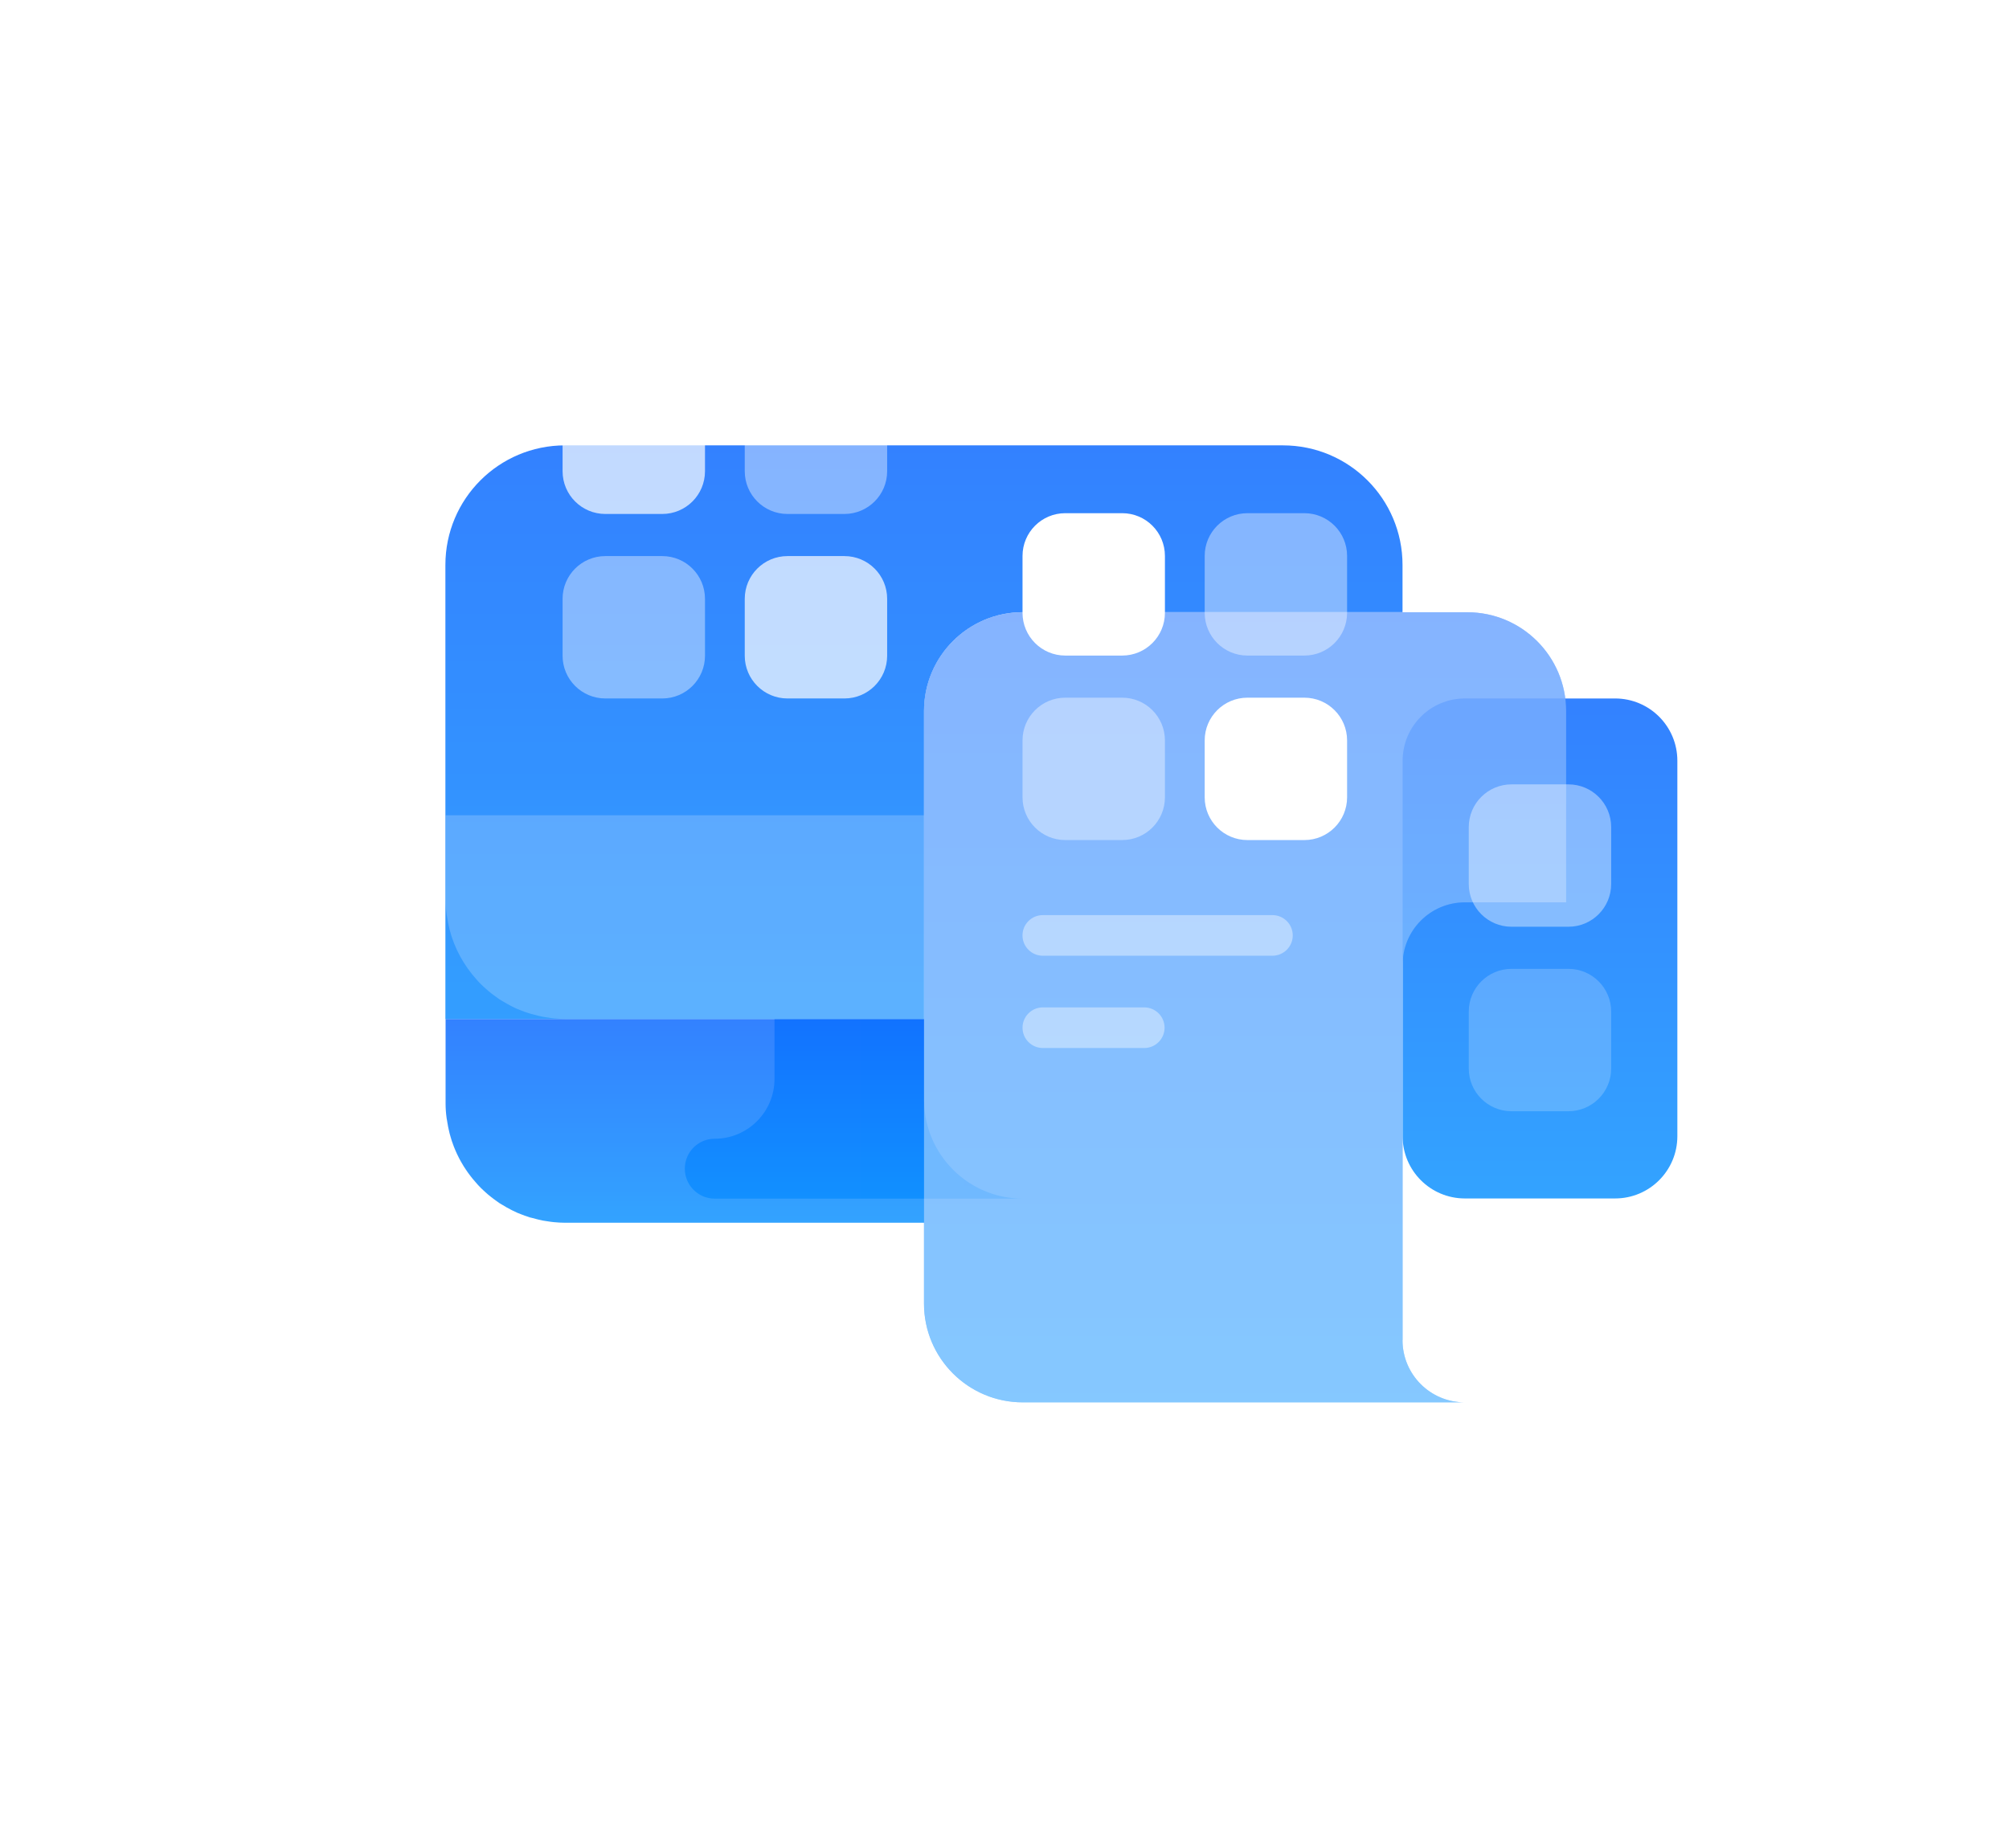 <svg width="212" height="195" viewBox="0 0 212 195" fill="none" xmlns="http://www.w3.org/2000/svg">
<g opacity="0.8" filter="url(#filter0_d_362_29273)">
<path d="M58.443 107.495C58.313 107.486 58.184 107.458 58.055 107.449C58.184 107.468 58.313 107.486 58.443 107.495Z" fill="url(#paint0_linear_362_29273)"/>
</g>
<g opacity="0.8" filter="url(#filter1_d_362_29273)">
<path d="M51.814 104.824C51.611 104.667 51.417 104.492 51.223 104.325C51.417 104.501 51.611 104.667 51.814 104.824Z" fill="url(#paint1_linear_362_29273)"/>
</g>
<g opacity="0.8" filter="url(#filter2_d_362_29273)">
<path d="M52.694 105.471C52.482 105.333 52.288 105.185 52.094 105.037C52.297 105.185 52.491 105.333 52.694 105.471Z" fill="url(#paint2_linear_362_29273)"/>
</g>
<g opacity="0.8" filter="url(#filter3_d_362_29273)">
<path d="M54.026 106.229C53.647 106.044 53.277 105.831 52.926 105.609C53.277 105.831 53.647 106.034 54.026 106.229Z" fill="url(#paint3_linear_362_29273)"/>
</g>
<g opacity="0.8" filter="url(#filter4_d_362_29273)">
<path d="M55.061 106.682C54.904 106.617 54.747 106.562 54.59 106.497C54.747 106.562 54.904 106.626 55.061 106.682Z" fill="url(#paint4_linear_362_29273)"/>
</g>
<g opacity="0.8" filter="url(#filter5_d_362_29273)">
<path d="M47.148 96.654C47.5 99.233 48.636 101.562 50.3 103.401C48.96 101.913 47.962 100.111 47.435 98.115C47.315 97.634 47.213 97.153 47.148 96.654Z" fill="url(#paint5_linear_362_29273)"/>
</g>
<g opacity="0.8" filter="url(#filter6_d_362_29273)">
<path d="M47.009 86.045H97.505V53.524C97.505 47.766 102.172 43.099 107.93 43.099H148.002V38.118C148.002 31.141 142.355 25.494 135.378 25.494H59.624C52.647 25.494 47 31.141 47 38.118V94.926V86.045H47.009Z" fill="url(#paint6_linear_362_29273)"/>
</g>
<g opacity="0.8" filter="url(#filter7_d_362_29273)">
<path d="M56.139 107.052C55.982 107.005 55.825 106.959 55.668 106.913C55.825 106.969 55.982 107.015 56.139 107.052Z" fill="url(#paint7_linear_362_29273)"/>
</g>
<g opacity="0.8" filter="url(#filter8_d_362_29273)">
<path d="M57.269 107.329C57.121 107.301 56.964 107.265 56.816 107.228C56.964 107.265 57.112 107.292 57.269 107.329Z" fill="url(#paint8_linear_362_29273)"/>
</g>
<path opacity="0.7" d="M97.514 116.071V107.56H81.729V113.872C81.729 117.356 78.901 120.184 75.417 120.184C73.67 120.184 72.266 121.598 72.266 123.344C72.266 125.091 73.68 126.505 75.417 126.505H107.938C102.181 126.505 97.514 121.838 97.514 116.08V116.071Z" fill="url(#paint9_linear_362_29273)"/>
<path opacity="0.15" d="M56.823 107.227C56.592 107.172 56.37 107.116 56.148 107.052C56.37 107.116 56.601 107.172 56.823 107.227Z" fill="white"/>
<path opacity="0.15" d="M58.054 107.449C57.795 107.412 57.527 107.375 57.277 107.329C57.536 107.375 57.795 107.412 58.054 107.449Z" fill="white"/>
<path opacity="0.15" d="M47.145 96.654C47.145 96.599 47.126 96.552 47.117 96.497C47.117 96.552 47.136 96.599 47.145 96.654Z" fill="white"/>
<path opacity="0.15" d="M55.67 106.913C55.457 106.849 55.254 106.765 55.051 106.691C55.254 106.775 55.457 106.849 55.67 106.913Z" fill="white"/>
<path opacity="0.15" d="M52.084 105.028C51.992 104.963 51.9 104.898 51.816 104.824C51.909 104.898 52.001 104.963 52.084 105.028Z" fill="white"/>
<path opacity="0.15" d="M50.43 103.549C50.384 103.503 50.347 103.457 50.301 103.401C50.347 103.448 50.384 103.494 50.43 103.549Z" fill="white"/>
<path opacity="0.15" d="M51.224 104.325C51.15 104.26 51.076 104.196 51.012 104.131C51.086 104.196 51.15 104.26 51.224 104.325Z" fill="white"/>
<g opacity="0.8" filter="url(#filter9_d_362_29273)">
<path d="M97.516 86.045H47.02V94.927C47.02 95.463 47.056 95.98 47.13 96.498C47.13 96.553 47.149 96.599 47.158 96.655C47.232 97.154 47.325 97.634 47.445 98.115C47.962 100.111 48.96 101.913 50.309 103.401C50.356 103.447 50.393 103.494 50.439 103.549C50.624 103.752 50.818 103.946 51.021 104.131C51.095 104.196 51.16 104.261 51.234 104.325C51.428 104.501 51.622 104.667 51.825 104.824C51.918 104.898 52.01 104.963 52.093 105.028C52.297 105.176 52.491 105.323 52.694 105.462C52.768 105.508 52.851 105.554 52.925 105.601C53.276 105.822 53.646 106.026 54.025 106.22C54.209 106.312 54.394 106.405 54.588 106.488C54.745 106.553 54.903 106.617 55.06 106.673C55.263 106.756 55.466 106.83 55.679 106.894C55.836 106.95 55.993 106.996 56.15 107.033C56.372 107.098 56.603 107.153 56.825 107.209C56.973 107.246 57.121 107.273 57.278 107.31C57.536 107.357 57.795 107.394 58.054 107.43C58.183 107.449 58.313 107.467 58.442 107.477C58.84 107.514 59.237 107.541 59.644 107.541H97.516V86.036V86.045Z" fill="url(#paint10_linear_362_29273)"/>
</g>
<path opacity="0.2" d="M97.516 86.045H47.02V94.927C47.02 95.463 47.056 95.98 47.13 96.498C47.13 96.553 47.149 96.599 47.158 96.655C47.232 97.154 47.325 97.634 47.445 98.115C47.962 100.111 48.96 101.913 50.309 103.401C50.356 103.447 50.393 103.494 50.439 103.549C50.624 103.752 50.818 103.946 51.021 104.131C51.095 104.196 51.16 104.261 51.234 104.325C51.428 104.501 51.622 104.667 51.825 104.824C51.918 104.898 52.01 104.963 52.093 105.028C52.297 105.176 52.491 105.323 52.694 105.462C52.768 105.508 52.851 105.554 52.925 105.601C53.276 105.822 53.646 106.026 54.025 106.22C54.209 106.312 54.394 106.405 54.588 106.488C54.745 106.553 54.903 106.617 55.06 106.673C55.263 106.756 55.466 106.83 55.679 106.894C55.836 106.95 55.993 106.996 56.15 107.033C56.372 107.098 56.603 107.153 56.825 107.209C56.973 107.246 57.121 107.273 57.278 107.31C57.536 107.357 57.795 107.394 58.054 107.43C58.183 107.449 58.313 107.467 58.442 107.477C58.84 107.514 59.237 107.541 59.644 107.541H97.516V86.036V86.045Z" fill="white"/>
<g opacity="0.8" filter="url(#filter10_d_362_29273)">
<path d="M148.009 119.925V94.935V80.297C148.009 76.665 150.948 73.726 154.58 73.726H165.263V53.533C165.263 47.775 160.596 43.108 154.839 43.108H107.928C102.171 43.108 97.504 47.775 97.504 53.533V116.071C97.504 121.829 102.171 126.496 107.928 126.496H154.571C150.939 126.496 148 123.557 148 119.925H148.009Z" fill="url(#paint11_linear_362_29273)"/>
</g>
<path opacity="0.8" d="M170.432 73.717H154.582C150.951 73.717 148.012 76.656 148.012 80.288V94.926V119.916C148.012 123.548 150.951 126.486 154.582 126.486H170.432C174.064 126.486 177.003 123.548 177.003 119.916V80.288C177.003 76.656 174.064 73.717 170.432 73.717Z" fill="url(#paint12_linear_362_29273)"/>
<g opacity="0.4" filter="url(#filter11_d_362_29273)">
<path d="M148.013 119.925V94.935V80.297C148.013 76.665 150.952 73.726 154.584 73.726H165.267V53.533C165.267 47.775 160.6 43.108 154.843 43.108H107.932C102.175 43.108 97.508 47.775 97.508 53.533V116.071C97.508 121.829 102.175 126.496 107.932 126.496H154.575C150.943 126.496 148.004 123.557 148.004 119.925H148.013Z" fill="white"/>
</g>
<path opacity="0.7" d="M69.884 39.218H63.877C61.386 39.218 59.367 41.237 59.367 43.728V49.735C59.367 52.225 61.386 54.245 63.877 54.245H69.884C72.375 54.245 74.394 52.225 74.394 49.735V43.728C74.394 41.237 72.375 39.218 69.884 39.218Z" fill="white"/>
<path opacity="0.4" d="M89.107 39.218H83.1C80.609 39.218 78.59 41.237 78.59 43.728V49.735C78.59 52.225 80.609 54.245 83.1 54.245H89.107C91.598 54.245 93.617 52.225 93.617 49.735V43.728C93.617 41.237 91.598 39.218 89.107 39.218Z" fill="white"/>
<path opacity="0.4" d="M69.884 58.69H63.877C61.386 58.69 59.367 60.709 59.367 63.199V69.206C59.367 71.697 61.386 73.716 63.877 73.716H69.884C72.375 73.716 74.394 71.697 74.394 69.206V63.199C74.394 60.709 72.375 58.69 69.884 58.69Z" fill="white"/>
<path opacity="0.7" d="M89.107 58.69H83.1C80.609 58.69 78.59 60.709 78.59 63.199V69.206C78.59 71.697 80.609 73.716 83.1 73.716H89.107C91.598 73.716 93.617 71.697 93.617 69.206V63.199C93.617 60.709 91.598 58.69 89.107 58.69Z" fill="white"/>
<path d="M118.419 54.162H112.412C109.922 54.162 107.902 56.181 107.902 58.672V64.679C107.902 67.17 109.922 69.189 112.412 69.189H118.419C120.91 69.189 122.929 67.17 122.929 64.679V58.672C122.929 56.181 120.91 54.162 118.419 54.162Z" fill="white"/>
<path opacity="0.4" d="M137.642 54.162H131.635C129.144 54.162 127.125 56.181 127.125 58.672V64.679C127.125 67.17 129.144 69.189 131.635 69.189H137.642C140.133 69.189 142.152 67.17 142.152 64.679V58.672C142.152 56.181 140.133 54.162 137.642 54.162Z" fill="white"/>
<path opacity="0.4" d="M118.419 73.634H112.412C109.922 73.634 107.902 75.653 107.902 78.144V84.151C107.902 86.641 109.922 88.661 112.412 88.661H118.419C120.91 88.661 122.929 86.641 122.929 84.151V78.144C122.929 75.653 120.91 73.634 118.419 73.634Z" fill="white"/>
<path d="M137.642 73.634H131.635C129.144 73.634 127.125 75.653 127.125 78.144V84.151C127.125 86.641 129.144 88.661 131.635 88.661H137.642C140.133 88.661 142.152 86.641 142.152 84.151V78.144C142.152 75.653 140.133 73.634 137.642 73.634Z" fill="white"/>
<path opacity="0.4" d="M165.509 82.783H159.502C157.011 82.783 154.992 84.802 154.992 87.293V93.3C154.992 95.791 157.011 97.81 159.502 97.81H165.509C168 97.81 170.019 95.791 170.019 93.3V87.293C170.019 84.802 168 82.783 165.509 82.783Z" fill="white"/>
<path opacity="0.2" d="M165.509 102.255H159.502C157.011 102.255 154.992 104.274 154.992 106.765V112.772C154.992 115.263 157.011 117.282 159.502 117.282H165.509C168 117.282 170.019 115.263 170.019 112.772V106.765C170.019 104.274 168 102.255 165.509 102.255Z" fill="white"/>
<g opacity="0.4">
<path d="M134.274 100.869H110.042C108.86 100.869 107.898 99.908 107.898 98.725C107.898 97.542 108.86 96.581 110.042 96.581H134.274C135.457 96.581 136.418 97.542 136.418 98.725C136.418 99.908 135.457 100.869 134.274 100.869Z" fill="white"/>
</g>
<g opacity="0.4">
<path d="M120.748 110.609H110.046C108.863 110.609 107.902 109.648 107.902 108.465C107.902 107.282 108.863 106.321 110.046 106.321H120.748C121.931 106.321 122.892 107.282 122.892 108.465C122.892 109.648 121.931 110.609 120.748 110.609Z" fill="white"/>
</g>
<defs>
<filter id="filter0_d_362_29273" x="11.455" y="82.359" width="93.587" height="93.246" filterUnits="userSpaceOnUse" color-interpolation-filters="sRGB">
<feFlood flood-opacity="0" result="BackgroundImageFix"/>
<feColorMatrix in="SourceAlpha" type="matrix" values="0 0 0 0 0 0 0 0 0 0 0 0 0 0 0 0 0 0 127 0" result="hardAlpha"/>
<feOffset dy="21.51"/>
<feGaussianBlur stdDeviation="23.3"/>
<feColorMatrix type="matrix" values="0 0 0 0 0 0 0 0 0 0.549 0 0 0 0 1 0 0 0 0.4 0"/>
<feBlend mode="normal" in2="BackgroundImageFix" result="effect1_dropShadow_362_29273"/>
<feBlend mode="normal" in="SourceGraphic" in2="effect1_dropShadow_362_29273" result="shape"/>
</filter>
<filter id="filter1_d_362_29273" x="4.623" y="79.235" width="93.79" height="93.699" filterUnits="userSpaceOnUse" color-interpolation-filters="sRGB">
<feFlood flood-opacity="0" result="BackgroundImageFix"/>
<feColorMatrix in="SourceAlpha" type="matrix" values="0 0 0 0 0 0 0 0 0 0 0 0 0 0 0 0 0 0 127 0" result="hardAlpha"/>
<feOffset dy="21.51"/>
<feGaussianBlur stdDeviation="23.3"/>
<feColorMatrix type="matrix" values="0 0 0 0 0 0 0 0 0 0.549 0 0 0 0 1 0 0 0 0.4 0"/>
<feBlend mode="normal" in2="BackgroundImageFix" result="effect1_dropShadow_362_29273"/>
<feBlend mode="normal" in="SourceGraphic" in2="effect1_dropShadow_362_29273" result="shape"/>
</filter>
<filter id="filter2_d_362_29273" x="5.494" y="79.947" width="93.802" height="93.635" filterUnits="userSpaceOnUse" color-interpolation-filters="sRGB">
<feFlood flood-opacity="0" result="BackgroundImageFix"/>
<feColorMatrix in="SourceAlpha" type="matrix" values="0 0 0 0 0 0 0 0 0 0 0 0 0 0 0 0 0 0 127 0" result="hardAlpha"/>
<feOffset dy="21.51"/>
<feGaussianBlur stdDeviation="23.3"/>
<feColorMatrix type="matrix" values="0 0 0 0 0 0 0 0 0 0.549 0 0 0 0 1 0 0 0 0.4 0"/>
<feBlend mode="normal" in2="BackgroundImageFix" result="effect1_dropShadow_362_29273"/>
<feBlend mode="normal" in="SourceGraphic" in2="effect1_dropShadow_362_29273" result="shape"/>
</filter>
<filter id="filter3_d_362_29273" x="6.326" y="80.519" width="94.302" height="93.819" filterUnits="userSpaceOnUse" color-interpolation-filters="sRGB">
<feFlood flood-opacity="0" result="BackgroundImageFix"/>
<feColorMatrix in="SourceAlpha" type="matrix" values="0 0 0 0 0 0 0 0 0 0 0 0 0 0 0 0 0 0 127 0" result="hardAlpha"/>
<feOffset dy="21.51"/>
<feGaussianBlur stdDeviation="23.3"/>
<feColorMatrix type="matrix" values="0 0 0 0 0 0 0 0 0 0.549 0 0 0 0 1 0 0 0 0.4 0"/>
<feBlend mode="normal" in2="BackgroundImageFix" result="effect1_dropShadow_362_29273"/>
<feBlend mode="normal" in="SourceGraphic" in2="effect1_dropShadow_362_29273" result="shape"/>
</filter>
<filter id="filter4_d_362_29273" x="7.99" y="81.407" width="93.673" height="93.385" filterUnits="userSpaceOnUse" color-interpolation-filters="sRGB">
<feFlood flood-opacity="0" result="BackgroundImageFix"/>
<feColorMatrix in="SourceAlpha" type="matrix" values="0 0 0 0 0 0 0 0 0 0 0 0 0 0 0 0 0 0 127 0" result="hardAlpha"/>
<feOffset dy="21.51"/>
<feGaussianBlur stdDeviation="23.3"/>
<feColorMatrix type="matrix" values="0 0 0 0 0 0 0 0 0 0.549 0 0 0 0 1 0 0 0 0.4 0"/>
<feBlend mode="normal" in2="BackgroundImageFix" result="effect1_dropShadow_362_29273"/>
<feBlend mode="normal" in="SourceGraphic" in2="effect1_dropShadow_362_29273" result="shape"/>
</filter>
<filter id="filter5_d_362_29273" x="0.548" y="71.564" width="96.352" height="99.946" filterUnits="userSpaceOnUse" color-interpolation-filters="sRGB">
<feFlood flood-opacity="0" result="BackgroundImageFix"/>
<feColorMatrix in="SourceAlpha" type="matrix" values="0 0 0 0 0 0 0 0 0 0 0 0 0 0 0 0 0 0 127 0" result="hardAlpha"/>
<feOffset dy="21.51"/>
<feGaussianBlur stdDeviation="23.3"/>
<feColorMatrix type="matrix" values="0 0 0 0 0 0 0 0 0 0.549 0 0 0 0 1 0 0 0 0.4 0"/>
<feBlend mode="normal" in2="BackgroundImageFix" result="effect1_dropShadow_362_29273"/>
<feBlend mode="normal" in="SourceGraphic" in2="effect1_dropShadow_362_29273" result="shape"/>
</filter>
<filter id="filter6_d_362_29273" x="0.4" y="0.404" width="194.2" height="162.633" filterUnits="userSpaceOnUse" color-interpolation-filters="sRGB">
<feFlood flood-opacity="0" result="BackgroundImageFix"/>
<feColorMatrix in="SourceAlpha" type="matrix" values="0 0 0 0 0 0 0 0 0 0 0 0 0 0 0 0 0 0 127 0" result="hardAlpha"/>
<feOffset dy="21.51"/>
<feGaussianBlur stdDeviation="23.3"/>
<feColorMatrix type="matrix" values="0 0 0 0 0 0 0 0 0 0.549 0 0 0 0 1 0 0 0 0.4 0"/>
<feBlend mode="normal" in2="BackgroundImageFix" result="effect1_dropShadow_362_29273"/>
<feBlend mode="normal" in="SourceGraphic" in2="effect1_dropShadow_362_29273" result="shape"/>
</filter>
<filter id="filter7_d_362_29273" x="9.068" y="81.823" width="93.673" height="93.339" filterUnits="userSpaceOnUse" color-interpolation-filters="sRGB">
<feFlood flood-opacity="0" result="BackgroundImageFix"/>
<feColorMatrix in="SourceAlpha" type="matrix" values="0 0 0 0 0 0 0 0 0 0 0 0 0 0 0 0 0 0 127 0" result="hardAlpha"/>
<feOffset dy="21.51"/>
<feGaussianBlur stdDeviation="23.3"/>
<feColorMatrix type="matrix" values="0 0 0 0 0 0 0 0 0 0.549 0 0 0 0 1 0 0 0 0.4 0"/>
<feBlend mode="normal" in2="BackgroundImageFix" result="effect1_dropShadow_362_29273"/>
<feBlend mode="normal" in="SourceGraphic" in2="effect1_dropShadow_362_29273" result="shape"/>
</filter>
<filter id="filter8_d_362_29273" x="10.216" y="82.138" width="93.653" height="93.302" filterUnits="userSpaceOnUse" color-interpolation-filters="sRGB">
<feFlood flood-opacity="0" result="BackgroundImageFix"/>
<feColorMatrix in="SourceAlpha" type="matrix" values="0 0 0 0 0 0 0 0 0 0 0 0 0 0 0 0 0 0 127 0" result="hardAlpha"/>
<feOffset dy="21.51"/>
<feGaussianBlur stdDeviation="23.3"/>
<feColorMatrix type="matrix" values="0 0 0 0 0 0 0 0 0 0.549 0 0 0 0 1 0 0 0 0.4 0"/>
<feBlend mode="normal" in2="BackgroundImageFix" result="effect1_dropShadow_362_29273"/>
<feBlend mode="normal" in="SourceGraphic" in2="effect1_dropShadow_362_29273" result="shape"/>
</filter>
<filter id="filter9_d_362_29273" x="0.42" y="60.946" width="143.696" height="114.705" filterUnits="userSpaceOnUse" color-interpolation-filters="sRGB">
<feFlood flood-opacity="0" result="BackgroundImageFix"/>
<feColorMatrix in="SourceAlpha" type="matrix" values="0 0 0 0 0 0 0 0 0 0 0 0 0 0 0 0 0 0 127 0" result="hardAlpha"/>
<feOffset dy="21.51"/>
<feGaussianBlur stdDeviation="23.3"/>
<feColorMatrix type="matrix" values="0 0 0 0 0 0 0 0 0 0.549 0 0 0 0 1 0 0 0 0.4 0"/>
<feBlend mode="normal" in2="BackgroundImageFix" result="effect1_dropShadow_362_29273"/>
<feBlend mode="normal" in="SourceGraphic" in2="effect1_dropShadow_362_29273" result="shape"/>
</filter>
<filter id="filter10_d_362_29273" x="50.904" y="18.018" width="160.958" height="176.587" filterUnits="userSpaceOnUse" color-interpolation-filters="sRGB">
<feFlood flood-opacity="0" result="BackgroundImageFix"/>
<feColorMatrix in="SourceAlpha" type="matrix" values="0 0 0 0 0 0 0 0 0 0 0 0 0 0 0 0 0 0 127 0" result="hardAlpha"/>
<feOffset dy="21.51"/>
<feGaussianBlur stdDeviation="23.3"/>
<feColorMatrix type="matrix" values="0 0 0 0 0 0 0 0 0 0.549 0 0 0 0 1 0 0 0 0.4 0"/>
<feBlend mode="normal" in2="BackgroundImageFix" result="effect1_dropShadow_362_29273"/>
<feBlend mode="normal" in="SourceGraphic" in2="effect1_dropShadow_362_29273" result="shape"/>
</filter>
<filter id="filter11_d_362_29273" x="50.908" y="18.018" width="160.958" height="176.587" filterUnits="userSpaceOnUse" color-interpolation-filters="sRGB">
<feFlood flood-opacity="0" result="BackgroundImageFix"/>
<feColorMatrix in="SourceAlpha" type="matrix" values="0 0 0 0 0 0 0 0 0 0 0 0 0 0 0 0 0 0 127 0" result="hardAlpha"/>
<feOffset dy="21.51"/>
<feGaussianBlur stdDeviation="23.3"/>
<feColorMatrix type="matrix" values="0 0 0 0 0 0 0 0 0 0.549 0 0 0 0 1 0 0 0 0.4 0"/>
<feBlend mode="normal" in2="BackgroundImageFix" result="effect1_dropShadow_362_29273"/>
<feBlend mode="normal" in="SourceGraphic" in2="effect1_dropShadow_362_29273" result="shape"/>
</filter>
<linearGradient id="paint0_linear_362_29273" x1="58.249" y1="107.495" x2="58.249" y2="107.449" gradientUnits="userSpaceOnUse">
<stop stop-color="#008CFF"/>
<stop offset="1" stop-color="#0062FF"/>
</linearGradient>
<linearGradient id="paint1_linear_362_29273" x1="51.518" y1="104.824" x2="51.518" y2="104.325" gradientUnits="userSpaceOnUse">
<stop stop-color="#008CFF"/>
<stop offset="1" stop-color="#0062FF"/>
</linearGradient>
<linearGradient id="paint2_linear_362_29273" x1="52.389" y1="105.471" x2="52.389" y2="105.028" gradientUnits="userSpaceOnUse">
<stop stop-color="#008CFF"/>
<stop offset="1" stop-color="#0062FF"/>
</linearGradient>
<linearGradient id="paint3_linear_362_29273" x1="53.471" y1="106.229" x2="53.471" y2="105.609" gradientUnits="userSpaceOnUse">
<stop stop-color="#008CFF"/>
<stop offset="1" stop-color="#0062FF"/>
</linearGradient>
<linearGradient id="paint4_linear_362_29273" x1="54.821" y1="106.682" x2="54.821" y2="106.497" gradientUnits="userSpaceOnUse">
<stop stop-color="#008CFF"/>
<stop offset="1" stop-color="#0062FF"/>
</linearGradient>
<linearGradient id="paint5_linear_362_29273" x1="48.719" y1="103.401" x2="48.719" y2="96.654" gradientUnits="userSpaceOnUse">
<stop stop-color="#008CFF"/>
<stop offset="1" stop-color="#0062FF"/>
</linearGradient>
<linearGradient id="paint6_linear_362_29273" x1="97.515" y1="96.498" x2="97.515" y2="25.494" gradientUnits="userSpaceOnUse">
<stop stop-color="#008CFF"/>
<stop offset="1" stop-color="#0062FF"/>
</linearGradient>
<linearGradient id="paint7_linear_362_29273" x1="55.908" y1="107.052" x2="55.908" y2="106.913" gradientUnits="userSpaceOnUse">
<stop stop-color="#008CFF"/>
<stop offset="1" stop-color="#0062FF"/>
</linearGradient>
<linearGradient id="paint8_linear_362_29273" x1="57.047" y1="107.329" x2="57.047" y2="107.228" gradientUnits="userSpaceOnUse">
<stop stop-color="#008CFF"/>
<stop offset="1" stop-color="#0062FF"/>
</linearGradient>
<linearGradient id="paint9_linear_362_29273" x1="72.266" y1="117.023" x2="122.762" y2="117.023" gradientUnits="userSpaceOnUse">
<stop stop-color="#1A98FF"/>
<stop offset="1" stop-color="#008CFF"/>
</linearGradient>
<linearGradient id="paint10_linear_362_29273" x1="72.268" y1="107.551" x2="72.268" y2="86.045" gradientUnits="userSpaceOnUse">
<stop stop-color="#008CFF"/>
<stop offset="1" stop-color="#0062FF"/>
</linearGradient>
<linearGradient id="paint11_linear_362_29273" x1="131.384" y1="126.496" x2="131.384" y2="43.099" gradientUnits="userSpaceOnUse">
<stop stop-color="#008CFF"/>
<stop offset="1" stop-color="#0062FF"/>
</linearGradient>
<linearGradient id="paint12_linear_362_29273" x1="162.503" y1="126.496" x2="162.503" y2="73.717" gradientUnits="userSpaceOnUse">
<stop stop-color="#008CFF"/>
<stop offset="1" stop-color="#0062FF"/>
</linearGradient>
</defs>
</svg>
